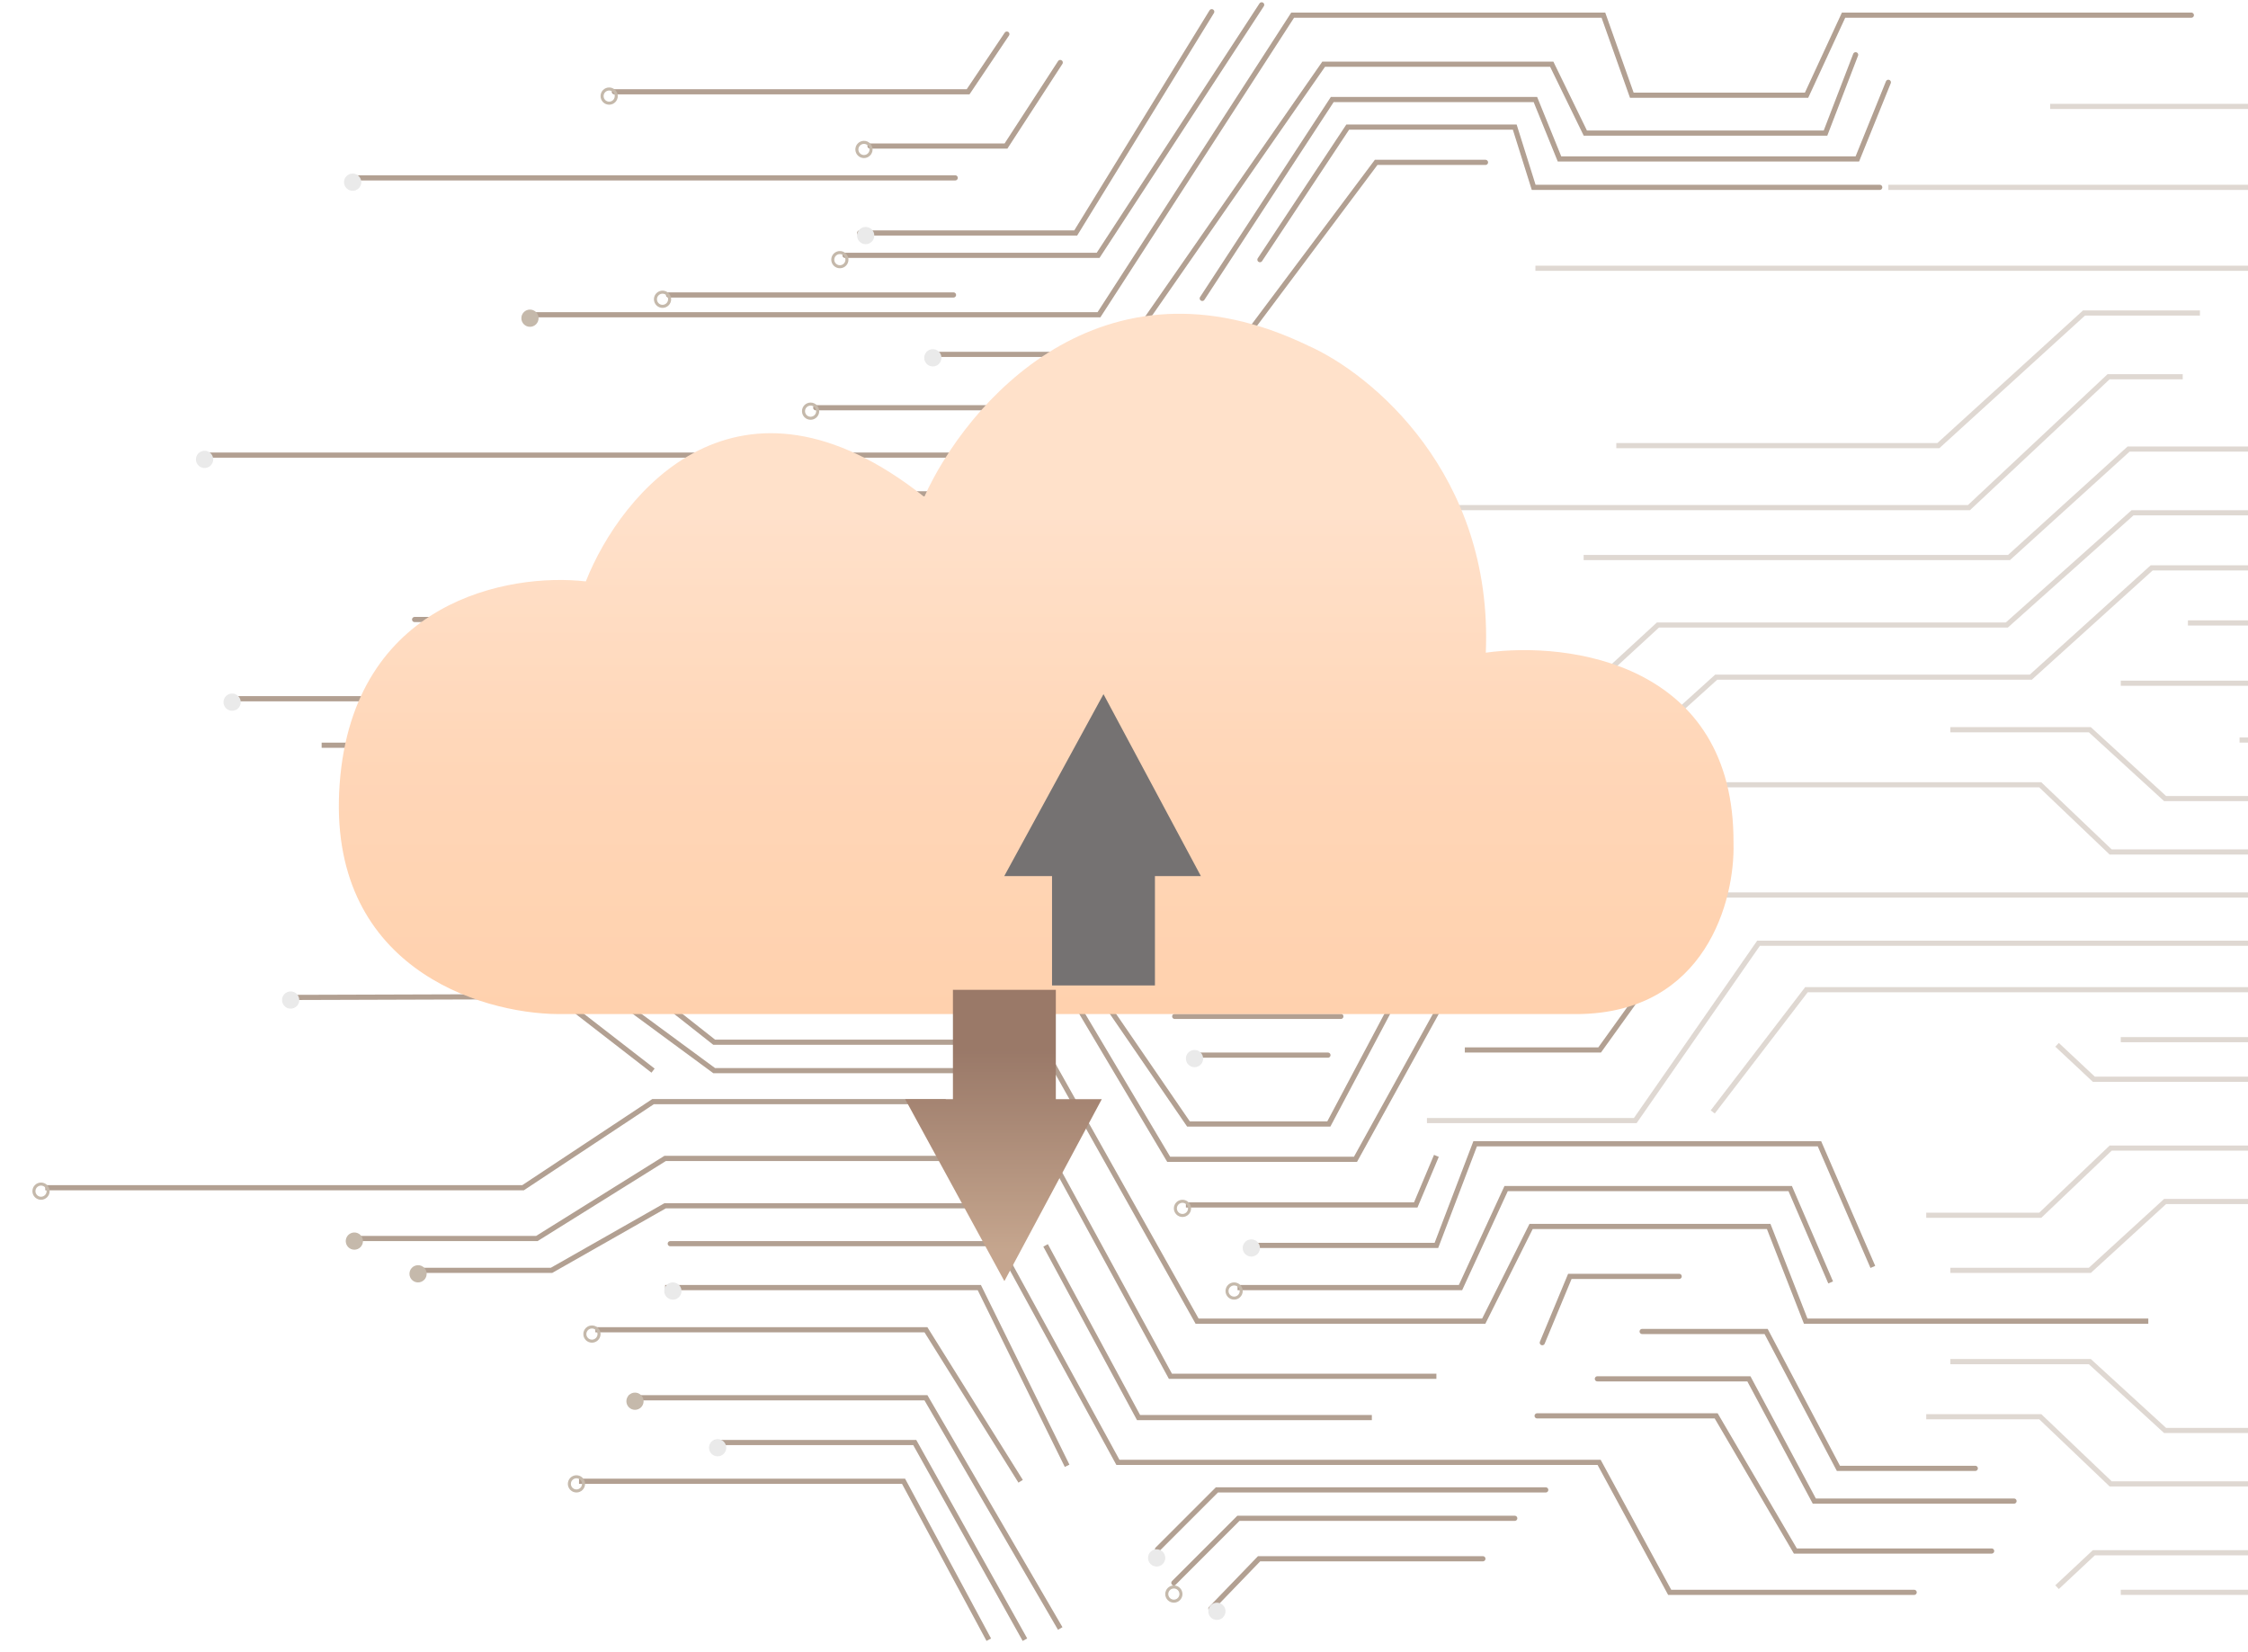 <svg width="931" height="684" viewBox="0 0 931 684" fill="none" xmlns="http://www.w3.org/2000/svg">
<g opacity="0.66">
<g opacity="0.8">
<path d="M311.105 276.863L281.159 303.958L255.49 289.341H93.994M321.444 297.897L285.793 325.704L255.49 308.592H133.209M330.713 314.296L289.002 348.164L246.934 324.278H197.819M270.463 443.351L230.892 412.691L118.593 413.048M391.675 456.185H270.463L216.631 491.835H18.772M415.561 479.714H275.455L222.335 512.869H145.331M415.561 499.322H275.455L228.396 526.06H172.068M408.787 466.523L396.666 443.351H295.775L244.439 405.561M240.161 387.736L295.775 431.586H430.89L495.774 547.093H614.49L634.098 507.878H732.493L747.822 547.093H889.711M758.161 531.051L741.405 492.192H623.759L604.864 533.19H512.53M775.63 524.634L753.526 473.653H610.925L594.882 515.721H517.877M594.882 478.645L586.326 498.965H491.139M422.691 456.185L484.722 569.91H594.882M568.144 587.022H471.532L433.029 515.721M441.942 606.986L405.578 533.19H275.455M422.691 613.403L383.475 550.658H246.578M260.481 578.822H383.475L439.09 674.365M295.775 597.36H378.841L424.473 679M239.804 613.403H374.206L409.5 679" stroke="#6D4A2F" stroke-width="2.139"/>
<path d="M501.478 666.166L521.442 645.488H614.133" stroke="#6D4A2F" stroke-width="2.139" stroke-linecap="round"/>
<path d="M661.55 570.98H724.294L751.389 621.604H834.098" stroke="#6D4A2F" stroke-width="2.139" stroke-linecap="round"/>
<path d="M636.594 586.312H710.747L743.545 642.284H824.828" stroke="#6D4A2F" stroke-width="2.139" stroke-linecap="round"/>
<path d="M479.377 641.569L503.976 616.971H640.16" stroke="#6D4A2F" stroke-width="2.139" stroke-linecap="round"/>
<path d="M486.149 655.472L512.886 628.734H627.324" stroke="#6D4A2F" stroke-width="2.139" stroke-linecap="round"/>
<path d="M680.092 551.371H731.428L761.374 608.055H818.059" stroke="#6D4A2F" stroke-width="2.139" stroke-linecap="round"/>
<path d="M695.419 528.557H650.143L638.734 556.007" stroke="#6D4A2F" stroke-width="2.139" stroke-linecap="round"/>
<path d="M277.594 515.01H413.422L462.976 605.562H662.262L691.495 659.394H792.742" stroke="#6D4A2F" stroke-width="2.139" stroke-linecap="round"/>
<path d="M241.942 358.861L312.173 414.119H444.793L484.008 480.073H561.37L606.289 398.79" stroke="#6D4A2F" stroke-width="2.139" stroke-linecap="round"/>
<path d="M255.493 343.531L318.237 394.155L445.509 397.363L492.211 465.456H550.322L590.25 390.233" stroke="#6D4A2F" stroke-width="2.139" stroke-linecap="round"/>
<path d="M549.961 436.934H497.198" stroke="#6D4A2F" stroke-width="2.139" stroke-linecap="round"/>
<path d="M486.503 420.891H555.309" stroke="#6D4A2F" stroke-width="2.139" stroke-linecap="round"/>
<path d="M359.947 256.9L380.98 302.533L352.104 342.818" stroke="#6D4A2F" stroke-width="2.139" stroke-linecap="round"/>
<path d="M376.702 240.145L402.727 307.524L360.659 360.999" stroke="#6D4A2F" stroke-width="2.139" stroke-linecap="round"/>
<path d="M171.714 256.542H269.04L316.098 204.492H461.195" stroke="#6D4A2F" stroke-width="2.139" stroke-linecap="round"/>
<path d="M194.887 274.372H283.3L330.358 223.035H461.195" stroke="#6D4A2F" stroke-width="2.139" stroke-linecap="round"/>
<path d="M497.913 123.568L551.745 41.216H635.88L645.862 65.815H769.213L782.047 34.086" stroke="#6D4A2F" stroke-width="2.139" stroke-linecap="round"/>
<path d="M472.602 135.333L548.181 26.599H642.654L656.558 55.12H756.022L768.5 22.678" stroke="#6D4A2F" stroke-width="2.139" stroke-linecap="round"/>
<path d="M218.056 130.343H455.132L535.345 6.279H664.043L675.808 39.434H748.178L763.508 6.279H907.535" stroke="#6D4A2F" stroke-width="2.139" stroke-linecap="round"/>
<path d="M395.598 73.656H144.975" stroke="#6D4A2F" stroke-width="2.139" stroke-linecap="round"/>
<path d="M416.988 14.119L400.946 38.005H254.422" stroke="#6D4A2F" stroke-width="2.139" stroke-linecap="round"/>
<path d="M449.43 188.453H83.3" stroke="#6D4A2F" stroke-width="2.139" stroke-linecap="round"/>
<path d="M485.434 168.846H337.841" stroke="#6D4A2F" stroke-width="2.139" stroke-linecap="round"/>
<path d="M521.798 107.527L558.161 52.625H627.323L635.166 77.58H778.48" stroke="#6D4A2F" stroke-width="2.139" stroke-linecap="round"/>
<path d="M615.207 67.24H569.931L510.395 146.741H384.549" stroke="#6D4A2F" stroke-width="2.139" stroke-linecap="round"/>
<path d="M394.887 122.141H276.884" stroke="#6D4A2F" stroke-width="2.139" stroke-linecap="round"/>
<path d="M522.512 2L454.776 105.743H349.964" stroke="#6D4A2F" stroke-width="2.139" stroke-linecap="round"/>
<path d="M501.832 4.852L445.504 96.473H356.022" stroke="#6D4A2F" stroke-width="2.139" stroke-linecap="round"/>
<path d="M439.094 25.887L416.634 60.468H360.306" stroke="#6D4A2F" stroke-width="2.139" stroke-linecap="round"/>
<g filter="url(#filter0_d_1343_1423)">
<path d="M240.876 613.047C240.876 615.016 239.28 616.613 237.311 616.613C235.342 616.613 233.746 615.016 233.746 613.047C233.746 611.079 235.342 609.482 237.311 609.482C239.28 609.482 240.876 611.079 240.876 613.047ZM235.002 613.047C235.002 614.323 236.036 615.357 237.311 615.357C238.586 615.357 239.62 614.323 239.62 613.047C239.62 611.772 238.586 610.738 237.311 610.738C236.036 610.738 235.002 611.772 235.002 613.047Z" fill="#90795F"/>
</g>
<g filter="url(#filter1_d_1343_1423)">
<circle cx="171.713" cy="526.061" r="3.565" fill="#90795F"/>
</g>
<g filter="url(#filter2_d_1343_1423)">
<circle cx="145.331" cy="512.514" r="3.565" fill="#90795F"/>
</g>
<g filter="url(#filter3_d_1343_1423)">
<circle cx="118.948" cy="412.692" r="3.565" fill="#D6D6D6"/>
</g>
<g filter="url(#filter4_d_1343_1423)">
<circle cx="241.588" cy="358.504" r="3.565" fill="#90795F"/>
</g>
<g filter="url(#filter5_d_1343_1423)">
<circle cx="359.233" cy="254.405" r="3.565" fill="#90795F"/>
</g>
<g filter="url(#filter6_d_1343_1423)">
<circle cx="277.237" cy="533.192" r="3.565" fill="#D6D6D6"/>
</g>
<g filter="url(#filter7_d_1343_1423)">
<circle cx="295.78" cy="598.073" r="3.565" fill="#D6D6D6"/>
</g>
<g filter="url(#filter8_d_1343_1423)">
<circle cx="493.28" cy="436.934" r="3.565" fill="#D6D6D6"/>
</g>
<g filter="url(#filter9_d_1343_1423)">
<circle cx="516.807" cy="515.366" r="3.565" fill="#D6D6D6"/>
</g>
<g filter="url(#filter10_d_1343_1423)">
<circle cx="502.549" cy="665.813" r="3.565" fill="#D6D6D6"/>
</g>
<g filter="url(#filter11_d_1343_1423)">
<circle cx="477.592" cy="643.706" r="3.565" fill="#D6D6D6"/>
</g>
<g filter="url(#filter12_d_1343_1423)">
<circle cx="218.057" cy="130.342" r="3.565" fill="#90795F"/>
</g>
<g filter="url(#filter13_d_1343_1423)">
<circle cx="384.901" cy="146.741" r="3.565" fill="#D6D6D6"/>
</g>
<g filter="url(#filter14_d_1343_1423)">
<circle cx="357.096" cy="96.12" r="3.565" fill="#D6D6D6"/>
</g>
<g filter="url(#filter15_d_1343_1423)">
<path d="M337.845 168.842C337.845 170.811 336.249 172.407 334.28 172.407C332.311 172.407 330.715 170.811 330.715 168.842C330.715 166.873 332.311 165.277 334.28 165.277C336.249 165.277 337.845 166.873 337.845 168.842ZM331.971 168.842C331.971 170.118 333.005 171.152 334.28 171.152C335.555 171.152 336.589 170.118 336.589 168.842C336.589 167.567 335.555 166.533 334.28 166.533C333.005 166.533 331.971 167.567 331.971 168.842Z" fill="#90795F"/>
</g>
<g filter="url(#filter16_d_1343_1423)">
<path d="M19.13 491.837C19.13 493.805 17.534 495.402 15.565 495.402C13.596 495.402 12 493.805 12 491.837C12 489.868 13.596 488.271 15.565 488.271C17.534 488.271 19.13 489.868 19.13 491.837ZM13.256 491.837C13.256 493.112 14.29 494.146 15.565 494.146C16.84 494.146 17.874 493.112 17.874 491.837C17.874 490.561 16.84 489.527 15.565 489.527C14.29 489.527 13.256 490.561 13.256 491.837Z" fill="#90795F"/>
</g>
<g filter="url(#filter17_d_1343_1423)">
<path d="M513.243 533.19C513.243 535.159 511.647 536.755 509.678 536.755C507.709 536.755 506.113 535.159 506.113 533.19C506.113 531.221 507.709 529.625 509.678 529.625C511.647 529.625 513.243 531.221 513.243 533.19ZM507.369 533.19C507.369 534.465 508.403 535.499 509.678 535.499C510.954 535.499 511.988 534.465 511.988 533.19C511.988 531.915 510.954 530.881 509.678 530.881C508.403 530.881 507.369 531.915 507.369 533.19Z" fill="#90795F"/>
</g>
<g filter="url(#filter18_d_1343_1423)">
<path d="M488.286 658.68C488.286 660.649 486.69 662.245 484.721 662.245C482.752 662.245 481.156 660.649 481.156 658.68C481.156 656.711 482.752 655.115 484.721 655.115C486.69 655.115 488.286 656.711 488.286 658.68ZM482.412 658.68C482.412 659.956 483.446 660.989 484.721 660.989C485.997 660.989 487.031 659.956 487.031 658.68C487.031 657.405 485.997 656.371 484.721 656.371C483.446 656.371 482.412 657.405 482.412 658.68Z" fill="#90795F"/>
</g>
<g filter="url(#filter19_d_1343_1423)">
<path d="M247.29 551.016C247.29 552.985 245.694 554.581 243.725 554.581C241.756 554.581 240.16 552.985 240.16 551.016C240.16 549.047 241.756 547.451 243.725 547.451C245.694 547.451 247.29 549.047 247.29 551.016ZM241.416 551.016C241.416 552.292 242.45 553.325 243.725 553.325C245.001 553.325 246.034 552.292 246.034 551.016C246.034 549.741 245.001 548.707 243.725 548.707C242.45 548.707 241.416 549.741 241.416 551.016Z" fill="#90795F"/>
</g>
<g filter="url(#filter20_d_1343_1423)">
<path d="M241.587 385.598C241.587 387.567 239.991 389.163 238.022 389.163C236.053 389.163 234.457 387.567 234.457 385.598C234.457 383.629 236.053 382.033 238.022 382.033C239.991 382.033 241.587 383.629 241.587 385.598ZM235.713 385.598C235.713 386.874 236.747 387.907 238.022 387.907C239.297 387.907 240.331 386.874 240.331 385.598C240.331 384.323 239.297 383.289 238.022 383.289C236.747 383.289 235.713 384.323 235.713 385.598Z" fill="#90795F"/>
</g>
<g filter="url(#filter21_d_1343_1423)">
<path d="M379.2 236.579C379.2 238.548 377.604 240.144 375.635 240.144C373.666 240.144 372.07 238.548 372.07 236.579C372.07 234.61 373.666 233.014 375.635 233.014C377.604 233.014 379.2 234.61 379.2 236.579ZM373.326 236.579C373.326 237.854 374.36 238.888 375.635 238.888C376.911 238.888 377.945 237.854 377.945 236.579C377.945 235.303 376.911 234.269 375.635 234.269C374.36 234.269 373.326 235.303 373.326 236.579Z" fill="#90795F"/>
</g>
<g filter="url(#filter22_d_1343_1423)">
<path d="M246.579 404.137C246.579 406.106 244.983 407.702 243.014 407.702C241.045 407.702 239.449 406.106 239.449 404.137C239.449 402.168 241.045 400.572 243.014 400.572C244.983 400.572 246.579 402.168 246.579 404.137ZM240.705 404.137C240.705 405.413 241.739 406.447 243.014 406.447C244.29 406.447 245.323 405.413 245.323 404.137C245.323 402.862 244.29 401.828 243.014 401.828C241.739 401.828 240.705 402.862 240.705 404.137Z" fill="#90795F"/>
</g>
<g filter="url(#filter23_d_1343_1423)">
<path d="M491.853 498.967C491.853 500.936 490.257 502.532 488.288 502.532C486.319 502.532 484.723 500.936 484.723 498.967C484.723 496.998 486.319 495.402 488.288 495.402C490.257 495.402 491.853 496.998 491.853 498.967ZM485.978 498.967C485.978 500.243 487.012 501.277 488.288 501.277C489.563 501.277 490.597 500.243 490.597 498.967C490.597 497.692 489.563 496.658 488.288 496.658C487.012 496.658 485.978 497.692 485.978 498.967Z" fill="#90795F"/>
</g>
<g filter="url(#filter24_d_1343_1423)">
<path d="M276.525 122.499C276.525 124.468 274.928 126.064 272.96 126.064C270.991 126.064 269.395 124.468 269.395 122.499C269.395 120.53 270.991 118.934 272.96 118.934C274.928 118.934 276.525 120.53 276.525 122.499ZM270.65 122.499C270.65 123.774 271.684 124.808 272.96 124.808C274.235 124.808 275.269 123.774 275.269 122.499C275.269 121.223 274.235 120.189 272.96 120.189C271.684 120.189 270.65 121.223 270.65 122.499Z" fill="#90795F"/>
</g>
<g filter="url(#filter25_d_1343_1423)">
<path d="M254.423 38.364C254.423 40.333 252.827 41.929 250.858 41.929C248.889 41.929 247.293 40.333 247.293 38.364C247.293 36.395 248.889 34.799 250.858 34.799C252.827 34.799 254.423 36.395 254.423 38.364ZM248.549 38.364C248.549 39.639 249.583 40.673 250.858 40.673C252.133 40.673 253.167 39.639 253.167 38.364C253.167 37.089 252.133 36.055 250.858 36.055C249.583 36.055 248.549 37.089 248.549 38.364Z" fill="#90795F"/>
</g>
<g filter="url(#filter26_d_1343_1423)">
<path d="M349.966 106.098C349.966 108.067 348.37 109.663 346.401 109.663C344.432 109.663 342.836 108.067 342.836 106.098C342.836 104.129 344.432 102.533 346.401 102.533C348.37 102.533 349.966 104.129 349.966 106.098ZM344.092 106.098C344.092 107.374 345.126 108.407 346.401 108.407C347.676 108.407 348.71 107.374 348.71 106.098C348.71 104.823 347.676 103.789 346.401 103.789C345.126 103.789 344.092 104.823 344.092 106.098Z" fill="#90795F"/>
</g>
<g filter="url(#filter27_d_1343_1423)">
<path d="M359.946 60.465C359.946 62.434 358.35 64.031 356.381 64.031C354.413 64.031 352.816 62.434 352.816 60.465C352.816 58.496 354.413 56.9 356.381 56.9C358.35 56.9 359.946 58.496 359.946 60.465ZM354.072 60.465C354.072 61.741 355.106 62.775 356.381 62.775C357.657 62.775 358.691 61.741 358.691 60.465C358.691 59.19 357.657 58.156 356.381 58.156C355.106 58.156 354.072 59.19 354.072 60.465Z" fill="#90795F"/>
</g>
<g filter="url(#filter28_d_1343_1423)">
<circle cx="144.62" cy="74.012" r="3.565" fill="#D6D6D6"/>
</g>
<g filter="url(#filter29_d_1343_1423)">
<circle cx="83.299" cy="188.809" r="3.565" fill="#D6D6D6"/>
</g>
<g filter="url(#filter30_d_1343_1423)">
<circle cx="94.706" cy="289.34" r="3.565" fill="#D6D6D6"/>
</g>
<g filter="url(#filter31_d_1343_1423)">
<circle cx="261.553" cy="578.823" r="3.565" fill="#90795F"/>
</g>
<path opacity="0.4" d="M966.719 257.969H906.113" stroke="#6D4A2F" stroke-width="2.139"/>
<path opacity="0.4" d="M966.718 282.926H878.305" stroke="#6D4A2F" stroke-width="2.139"/>
<path opacity="0.4" d="M966.719 306.453H927.504" stroke="#6D4A2F" stroke-width="2.139"/>
<path opacity="0.4" d="M966.72 330.698H896.677L865.491 302.178H807.719" stroke="#6D4A2F" stroke-width="2.139"/>
<path opacity="0.4" d="M966.72 497.54H896.677L865.491 526.061H807.719" stroke="#6D4A2F" stroke-width="2.139"/>
<path opacity="0.4" d="M966.72 592.37H896.677L865.491 563.85H807.719" stroke="#6D4A2F" stroke-width="2.139"/>
<path opacity="0.4" d="M966.719 352.8H874.125L844.966 324.992H715.027" stroke="#6D4A2F" stroke-width="2.139"/>
<path opacity="0.4" d="M966.717 475.439H874.123L844.964 503.246H797.734" stroke="#6D4A2F" stroke-width="2.139"/>
<path opacity="0.4" d="M966.717 614.475H874.123L844.964 586.668H797.734" stroke="#6D4A2F" stroke-width="2.139"/>
<path opacity="0.4" d="M911.1 129.629H863.065L802.765 184.531H669.391" stroke="#6D4A2F" stroke-width="2.139"/>
<path opacity="0.4" d="M903.971 156.01H873.268L815.444 210.198H603.082" stroke="#6D4A2F" stroke-width="2.139"/>
<path opacity="0.4" d="M966.716 409.84H748.134L709.32 460.463" stroke="#6D4A2F" stroke-width="2.139"/>
<path opacity="0.4" d="M966.718 430.518H878.305" stroke="#6D4A2F" stroke-width="2.139"/>
<path opacity="0.4" d="M966.718 659.393H878.305" stroke="#6D4A2F" stroke-width="2.139"/>
<path opacity="0.4" d="M966.716 446.918H867.16L851.922 432.658" stroke="#6D4A2F" stroke-width="2.139"/>
<path opacity="0.4" d="M966.716 642.996H867.16L851.922 657.256" stroke="#6D4A2F" stroke-width="2.139"/>
<path opacity="0.4" d="M965.292 370.625H678.357L650.787 409.127H615.918" stroke="#6D4A2F" stroke-width="2.139"/>
<path opacity="0.4" d="M966.72 390.588H728.299L677.246 464.028H590.965" stroke="#6D4A2F" stroke-width="2.139"/>
<path d="M606.648 434.795H662.48L695.774 388.449" stroke="#6D4A2F" stroke-width="2.139"/>
<path opacity="0.4" d="M966.713 44.068H849.066" stroke="#6D4A2F" stroke-width="2.139"/>
<path opacity="0.4" d="M966.716 122.5H953.927V77.58H782.047" stroke="#6D4A2F" stroke-width="2.139"/>
<path opacity="0.4" d="M965.289 161H941.832V111.09H635.879" stroke="#6D4A2F" stroke-width="2.139"/>
<path opacity="0.4" d="M965.293 185.957H881.549L832.017 230.877H655.848" stroke="#6D4A2F" stroke-width="2.139"/>
<path opacity="0.4" d="M963.861 212.34H883.193L831.116 258.824H686.628L653.442 289.345H512.527" stroke="#6D4A2F" stroke-width="2.139"/>
<path opacity="0.4" d="M966.72 235.154H891.106L841.038 280.425H710.757L665.287 321.451L546.758 320.715" stroke="#6D4A2F" stroke-width="2.139"/>
</g>
<g filter="url(#filter32_d_1343_1423)">
<g filter="url(#filter33_d_1343_1423)">
<path d="M244.978 405.101H397.891L479.445 405.1H667.401C720.411 404.55 732.389 357.733 731.752 334.393C732.262 259.705 663.578 250.644 629.173 255.449C632.231 181.31 581.6 139.893 555.902 128.452C469.761 86.715 413.82 152.709 396.617 190.923C319.651 129.964 271.101 188.863 256.447 225.932C224.802 222.271 160.111 233.895 154.504 309.681C148.897 385.468 212.484 404.872 244.978 405.101Z" fill="url(#paint0_linear_1343_1423)"/>
</g>
<path d="M436.877 405.892H479.494V360.611H498.52L458.185 285.27L417.09 360.611H436.877V405.892Z" fill="#2D2929"/>
<g filter="url(#filter34_d_1343_1423)">
<path d="M394.263 404.668H436.881V449.949H455.906L415.572 525.291L374.477 449.949H394.263V404.668Z" fill="url(#paint1_linear_1343_1423)"/>
</g>
</g>
</g>
<defs>
<filter id="filter0_d_1343_1423" x="222.338" y="598.074" width="32.797" height="32.798" filterUnits="userSpaceOnUse" color-interpolation-filters="sRGB">
<feFlood flood-opacity="0" result="BackgroundImageFix"/>
<feColorMatrix in="SourceAlpha" type="matrix" values="0 0 0 0 0 0 0 0 0 0 0 0 0 0 0 0 0 0 127 0" result="hardAlpha"/>
<feOffset dx="1.426" dy="1.426"/>
<feGaussianBlur stdDeviation="6.417"/>
<feComposite in2="hardAlpha" operator="out"/>
<feColorMatrix type="matrix" values="0 0 0 0 1 0 0 0 0 1 0 0 0 0 1 0 0 0 1 0"/>
<feBlend mode="normal" in2="BackgroundImageFix" result="effect1_dropShadow_1343_1423"/>
<feBlend mode="normal" in="SourceGraphic" in2="effect1_dropShadow_1343_1423" result="shape"/>
</filter>
<filter id="filter1_d_1343_1423" x="156.74" y="511.088" width="32.797" height="32.798" filterUnits="userSpaceOnUse" color-interpolation-filters="sRGB">
<feFlood flood-opacity="0" result="BackgroundImageFix"/>
<feColorMatrix in="SourceAlpha" type="matrix" values="0 0 0 0 0 0 0 0 0 0 0 0 0 0 0 0 0 0 127 0" result="hardAlpha"/>
<feOffset dx="1.426" dy="1.426"/>
<feGaussianBlur stdDeviation="6.417"/>
<feComposite in2="hardAlpha" operator="out"/>
<feColorMatrix type="matrix" values="0 0 0 0 1 0 0 0 0 1 0 0 0 0 1 0 0 0 1 0"/>
<feBlend mode="normal" in2="BackgroundImageFix" result="effect1_dropShadow_1343_1423"/>
<feBlend mode="normal" in="SourceGraphic" in2="effect1_dropShadow_1343_1423" result="shape"/>
</filter>
<filter id="filter2_d_1343_1423" x="130.357" y="497.541" width="32.797" height="32.798" filterUnits="userSpaceOnUse" color-interpolation-filters="sRGB">
<feFlood flood-opacity="0" result="BackgroundImageFix"/>
<feColorMatrix in="SourceAlpha" type="matrix" values="0 0 0 0 0 0 0 0 0 0 0 0 0 0 0 0 0 0 127 0" result="hardAlpha"/>
<feOffset dx="1.426" dy="1.426"/>
<feGaussianBlur stdDeviation="6.417"/>
<feComposite in2="hardAlpha" operator="out"/>
<feColorMatrix type="matrix" values="0 0 0 0 1 0 0 0 0 1 0 0 0 0 1 0 0 0 1 0"/>
<feBlend mode="normal" in2="BackgroundImageFix" result="effect1_dropShadow_1343_1423"/>
<feBlend mode="normal" in="SourceGraphic" in2="effect1_dropShadow_1343_1423" result="shape"/>
</filter>
<filter id="filter3_d_1343_1423" x="103.975" y="397.719" width="32.797" height="32.798" filterUnits="userSpaceOnUse" color-interpolation-filters="sRGB">
<feFlood flood-opacity="0" result="BackgroundImageFix"/>
<feColorMatrix in="SourceAlpha" type="matrix" values="0 0 0 0 0 0 0 0 0 0 0 0 0 0 0 0 0 0 127 0" result="hardAlpha"/>
<feOffset dx="1.426" dy="1.426"/>
<feGaussianBlur stdDeviation="6.417"/>
<feComposite in2="hardAlpha" operator="out"/>
<feColorMatrix type="matrix" values="0 0 0 0 1 0 0 0 0 1 0 0 0 0 1 0 0 0 1 0"/>
<feBlend mode="normal" in2="BackgroundImageFix" result="effect1_dropShadow_1343_1423"/>
<feBlend mode="normal" in="SourceGraphic" in2="effect1_dropShadow_1343_1423" result="shape"/>
</filter>
<filter id="filter4_d_1343_1423" x="226.615" y="343.531" width="32.797" height="32.798" filterUnits="userSpaceOnUse" color-interpolation-filters="sRGB">
<feFlood flood-opacity="0" result="BackgroundImageFix"/>
<feColorMatrix in="SourceAlpha" type="matrix" values="0 0 0 0 0 0 0 0 0 0 0 0 0 0 0 0 0 0 127 0" result="hardAlpha"/>
<feOffset dx="1.426" dy="1.426"/>
<feGaussianBlur stdDeviation="6.417"/>
<feComposite in2="hardAlpha" operator="out"/>
<feColorMatrix type="matrix" values="0 0 0 0 1 0 0 0 0 1 0 0 0 0 1 0 0 0 1 0"/>
<feBlend mode="normal" in2="BackgroundImageFix" result="effect1_dropShadow_1343_1423"/>
<feBlend mode="normal" in="SourceGraphic" in2="effect1_dropShadow_1343_1423" result="shape"/>
</filter>
<filter id="filter5_d_1343_1423" x="344.26" y="239.432" width="32.797" height="32.798" filterUnits="userSpaceOnUse" color-interpolation-filters="sRGB">
<feFlood flood-opacity="0" result="BackgroundImageFix"/>
<feColorMatrix in="SourceAlpha" type="matrix" values="0 0 0 0 0 0 0 0 0 0 0 0 0 0 0 0 0 0 127 0" result="hardAlpha"/>
<feOffset dx="1.426" dy="1.426"/>
<feGaussianBlur stdDeviation="6.417"/>
<feComposite in2="hardAlpha" operator="out"/>
<feColorMatrix type="matrix" values="0 0 0 0 1 0 0 0 0 1 0 0 0 0 1 0 0 0 1 0"/>
<feBlend mode="normal" in2="BackgroundImageFix" result="effect1_dropShadow_1343_1423"/>
<feBlend mode="normal" in="SourceGraphic" in2="effect1_dropShadow_1343_1423" result="shape"/>
</filter>
<filter id="filter6_d_1343_1423" x="262.264" y="518.219" width="32.797" height="32.798" filterUnits="userSpaceOnUse" color-interpolation-filters="sRGB">
<feFlood flood-opacity="0" result="BackgroundImageFix"/>
<feColorMatrix in="SourceAlpha" type="matrix" values="0 0 0 0 0 0 0 0 0 0 0 0 0 0 0 0 0 0 127 0" result="hardAlpha"/>
<feOffset dx="1.426" dy="1.426"/>
<feGaussianBlur stdDeviation="6.417"/>
<feComposite in2="hardAlpha" operator="out"/>
<feColorMatrix type="matrix" values="0 0 0 0 1 0 0 0 0 1 0 0 0 0 1 0 0 0 1 0"/>
<feBlend mode="normal" in2="BackgroundImageFix" result="effect1_dropShadow_1343_1423"/>
<feBlend mode="normal" in="SourceGraphic" in2="effect1_dropShadow_1343_1423" result="shape"/>
</filter>
<filter id="filter7_d_1343_1423" x="280.807" y="583.1" width="32.797" height="32.798" filterUnits="userSpaceOnUse" color-interpolation-filters="sRGB">
<feFlood flood-opacity="0" result="BackgroundImageFix"/>
<feColorMatrix in="SourceAlpha" type="matrix" values="0 0 0 0 0 0 0 0 0 0 0 0 0 0 0 0 0 0 127 0" result="hardAlpha"/>
<feOffset dx="1.426" dy="1.426"/>
<feGaussianBlur stdDeviation="6.417"/>
<feComposite in2="hardAlpha" operator="out"/>
<feColorMatrix type="matrix" values="0 0 0 0 1 0 0 0 0 1 0 0 0 0 1 0 0 0 1 0"/>
<feBlend mode="normal" in2="BackgroundImageFix" result="effect1_dropShadow_1343_1423"/>
<feBlend mode="normal" in="SourceGraphic" in2="effect1_dropShadow_1343_1423" result="shape"/>
</filter>
<filter id="filter8_d_1343_1423" x="478.307" y="421.961" width="32.797" height="32.798" filterUnits="userSpaceOnUse" color-interpolation-filters="sRGB">
<feFlood flood-opacity="0" result="BackgroundImageFix"/>
<feColorMatrix in="SourceAlpha" type="matrix" values="0 0 0 0 0 0 0 0 0 0 0 0 0 0 0 0 0 0 127 0" result="hardAlpha"/>
<feOffset dx="1.426" dy="1.426"/>
<feGaussianBlur stdDeviation="6.417"/>
<feComposite in2="hardAlpha" operator="out"/>
<feColorMatrix type="matrix" values="0 0 0 0 1 0 0 0 0 1 0 0 0 0 1 0 0 0 1 0"/>
<feBlend mode="normal" in2="BackgroundImageFix" result="effect1_dropShadow_1343_1423"/>
<feBlend mode="normal" in="SourceGraphic" in2="effect1_dropShadow_1343_1423" result="shape"/>
</filter>
<filter id="filter9_d_1343_1423" x="501.834" y="500.393" width="32.797" height="32.798" filterUnits="userSpaceOnUse" color-interpolation-filters="sRGB">
<feFlood flood-opacity="0" result="BackgroundImageFix"/>
<feColorMatrix in="SourceAlpha" type="matrix" values="0 0 0 0 0 0 0 0 0 0 0 0 0 0 0 0 0 0 127 0" result="hardAlpha"/>
<feOffset dx="1.426" dy="1.426"/>
<feGaussianBlur stdDeviation="6.417"/>
<feComposite in2="hardAlpha" operator="out"/>
<feColorMatrix type="matrix" values="0 0 0 0 1 0 0 0 0 1 0 0 0 0 1 0 0 0 1 0"/>
<feBlend mode="normal" in2="BackgroundImageFix" result="effect1_dropShadow_1343_1423"/>
<feBlend mode="normal" in="SourceGraphic" in2="effect1_dropShadow_1343_1423" result="shape"/>
</filter>
<filter id="filter10_d_1343_1423" x="487.576" y="650.84" width="32.797" height="32.798" filterUnits="userSpaceOnUse" color-interpolation-filters="sRGB">
<feFlood flood-opacity="0" result="BackgroundImageFix"/>
<feColorMatrix in="SourceAlpha" type="matrix" values="0 0 0 0 0 0 0 0 0 0 0 0 0 0 0 0 0 0 127 0" result="hardAlpha"/>
<feOffset dx="1.426" dy="1.426"/>
<feGaussianBlur stdDeviation="6.417"/>
<feComposite in2="hardAlpha" operator="out"/>
<feColorMatrix type="matrix" values="0 0 0 0 1 0 0 0 0 1 0 0 0 0 1 0 0 0 1 0"/>
<feBlend mode="normal" in2="BackgroundImageFix" result="effect1_dropShadow_1343_1423"/>
<feBlend mode="normal" in="SourceGraphic" in2="effect1_dropShadow_1343_1423" result="shape"/>
</filter>
<filter id="filter11_d_1343_1423" x="462.619" y="628.732" width="32.797" height="32.798" filterUnits="userSpaceOnUse" color-interpolation-filters="sRGB">
<feFlood flood-opacity="0" result="BackgroundImageFix"/>
<feColorMatrix in="SourceAlpha" type="matrix" values="0 0 0 0 0 0 0 0 0 0 0 0 0 0 0 0 0 0 127 0" result="hardAlpha"/>
<feOffset dx="1.426" dy="1.426"/>
<feGaussianBlur stdDeviation="6.417"/>
<feComposite in2="hardAlpha" operator="out"/>
<feColorMatrix type="matrix" values="0 0 0 0 1 0 0 0 0 1 0 0 0 0 1 0 0 0 1 0"/>
<feBlend mode="normal" in2="BackgroundImageFix" result="effect1_dropShadow_1343_1423"/>
<feBlend mode="normal" in="SourceGraphic" in2="effect1_dropShadow_1343_1423" result="shape"/>
</filter>
<filter id="filter12_d_1343_1423" x="203.084" y="115.369" width="32.797" height="32.798" filterUnits="userSpaceOnUse" color-interpolation-filters="sRGB">
<feFlood flood-opacity="0" result="BackgroundImageFix"/>
<feColorMatrix in="SourceAlpha" type="matrix" values="0 0 0 0 0 0 0 0 0 0 0 0 0 0 0 0 0 0 127 0" result="hardAlpha"/>
<feOffset dx="1.426" dy="1.426"/>
<feGaussianBlur stdDeviation="6.417"/>
<feComposite in2="hardAlpha" operator="out"/>
<feColorMatrix type="matrix" values="0 0 0 0 1 0 0 0 0 1 0 0 0 0 1 0 0 0 1 0"/>
<feBlend mode="normal" in2="BackgroundImageFix" result="effect1_dropShadow_1343_1423"/>
<feBlend mode="normal" in="SourceGraphic" in2="effect1_dropShadow_1343_1423" result="shape"/>
</filter>
<filter id="filter13_d_1343_1423" x="369.928" y="131.768" width="32.797" height="32.798" filterUnits="userSpaceOnUse" color-interpolation-filters="sRGB">
<feFlood flood-opacity="0" result="BackgroundImageFix"/>
<feColorMatrix in="SourceAlpha" type="matrix" values="0 0 0 0 0 0 0 0 0 0 0 0 0 0 0 0 0 0 127 0" result="hardAlpha"/>
<feOffset dx="1.426" dy="1.426"/>
<feGaussianBlur stdDeviation="6.417"/>
<feComposite in2="hardAlpha" operator="out"/>
<feColorMatrix type="matrix" values="0 0 0 0 1 0 0 0 0 1 0 0 0 0 1 0 0 0 1 0"/>
<feBlend mode="normal" in2="BackgroundImageFix" result="effect1_dropShadow_1343_1423"/>
<feBlend mode="normal" in="SourceGraphic" in2="effect1_dropShadow_1343_1423" result="shape"/>
</filter>
<filter id="filter14_d_1343_1423" x="342.123" y="81.147" width="32.797" height="32.798" filterUnits="userSpaceOnUse" color-interpolation-filters="sRGB">
<feFlood flood-opacity="0" result="BackgroundImageFix"/>
<feColorMatrix in="SourceAlpha" type="matrix" values="0 0 0 0 0 0 0 0 0 0 0 0 0 0 0 0 0 0 127 0" result="hardAlpha"/>
<feOffset dx="1.426" dy="1.426"/>
<feGaussianBlur stdDeviation="6.417"/>
<feComposite in2="hardAlpha" operator="out"/>
<feColorMatrix type="matrix" values="0 0 0 0 1 0 0 0 0 1 0 0 0 0 1 0 0 0 1 0"/>
<feBlend mode="normal" in2="BackgroundImageFix" result="effect1_dropShadow_1343_1423"/>
<feBlend mode="normal" in="SourceGraphic" in2="effect1_dropShadow_1343_1423" result="shape"/>
</filter>
<filter id="filter15_d_1343_1423" x="319.307" y="153.869" width="32.797" height="32.798" filterUnits="userSpaceOnUse" color-interpolation-filters="sRGB">
<feFlood flood-opacity="0" result="BackgroundImageFix"/>
<feColorMatrix in="SourceAlpha" type="matrix" values="0 0 0 0 0 0 0 0 0 0 0 0 0 0 0 0 0 0 127 0" result="hardAlpha"/>
<feOffset dx="1.426" dy="1.426"/>
<feGaussianBlur stdDeviation="6.417"/>
<feComposite in2="hardAlpha" operator="out"/>
<feColorMatrix type="matrix" values="0 0 0 0 1 0 0 0 0 1 0 0 0 0 1 0 0 0 1 0"/>
<feBlend mode="normal" in2="BackgroundImageFix" result="effect1_dropShadow_1343_1423"/>
<feBlend mode="normal" in="SourceGraphic" in2="effect1_dropShadow_1343_1423" result="shape"/>
</filter>
<filter id="filter16_d_1343_1423" x="0.592" y="476.863" width="32.797" height="32.798" filterUnits="userSpaceOnUse" color-interpolation-filters="sRGB">
<feFlood flood-opacity="0" result="BackgroundImageFix"/>
<feColorMatrix in="SourceAlpha" type="matrix" values="0 0 0 0 0 0 0 0 0 0 0 0 0 0 0 0 0 0 127 0" result="hardAlpha"/>
<feOffset dx="1.426" dy="1.426"/>
<feGaussianBlur stdDeviation="6.417"/>
<feComposite in2="hardAlpha" operator="out"/>
<feColorMatrix type="matrix" values="0 0 0 0 1 0 0 0 0 1 0 0 0 0 1 0 0 0 1 0"/>
<feBlend mode="normal" in2="BackgroundImageFix" result="effect1_dropShadow_1343_1423"/>
<feBlend mode="normal" in="SourceGraphic" in2="effect1_dropShadow_1343_1423" result="shape"/>
</filter>
<filter id="filter17_d_1343_1423" x="494.705" y="518.217" width="32.797" height="32.798" filterUnits="userSpaceOnUse" color-interpolation-filters="sRGB">
<feFlood flood-opacity="0" result="BackgroundImageFix"/>
<feColorMatrix in="SourceAlpha" type="matrix" values="0 0 0 0 0 0 0 0 0 0 0 0 0 0 0 0 0 0 127 0" result="hardAlpha"/>
<feOffset dx="1.426" dy="1.426"/>
<feGaussianBlur stdDeviation="6.417"/>
<feComposite in2="hardAlpha" operator="out"/>
<feColorMatrix type="matrix" values="0 0 0 0 1 0 0 0 0 1 0 0 0 0 1 0 0 0 1 0"/>
<feBlend mode="normal" in2="BackgroundImageFix" result="effect1_dropShadow_1343_1423"/>
<feBlend mode="normal" in="SourceGraphic" in2="effect1_dropShadow_1343_1423" result="shape"/>
</filter>
<filter id="filter18_d_1343_1423" x="469.748" y="643.707" width="32.797" height="32.798" filterUnits="userSpaceOnUse" color-interpolation-filters="sRGB">
<feFlood flood-opacity="0" result="BackgroundImageFix"/>
<feColorMatrix in="SourceAlpha" type="matrix" values="0 0 0 0 0 0 0 0 0 0 0 0 0 0 0 0 0 0 127 0" result="hardAlpha"/>
<feOffset dx="1.426" dy="1.426"/>
<feGaussianBlur stdDeviation="6.417"/>
<feComposite in2="hardAlpha" operator="out"/>
<feColorMatrix type="matrix" values="0 0 0 0 1 0 0 0 0 1 0 0 0 0 1 0 0 0 1 0"/>
<feBlend mode="normal" in2="BackgroundImageFix" result="effect1_dropShadow_1343_1423"/>
<feBlend mode="normal" in="SourceGraphic" in2="effect1_dropShadow_1343_1423" result="shape"/>
</filter>
<filter id="filter19_d_1343_1423" x="228.752" y="536.043" width="32.797" height="32.798" filterUnits="userSpaceOnUse" color-interpolation-filters="sRGB">
<feFlood flood-opacity="0" result="BackgroundImageFix"/>
<feColorMatrix in="SourceAlpha" type="matrix" values="0 0 0 0 0 0 0 0 0 0 0 0 0 0 0 0 0 0 127 0" result="hardAlpha"/>
<feOffset dx="1.426" dy="1.426"/>
<feGaussianBlur stdDeviation="6.417"/>
<feComposite in2="hardAlpha" operator="out"/>
<feColorMatrix type="matrix" values="0 0 0 0 1 0 0 0 0 1 0 0 0 0 1 0 0 0 1 0"/>
<feBlend mode="normal" in2="BackgroundImageFix" result="effect1_dropShadow_1343_1423"/>
<feBlend mode="normal" in="SourceGraphic" in2="effect1_dropShadow_1343_1423" result="shape"/>
</filter>
<filter id="filter20_d_1343_1423" x="223.049" y="370.625" width="32.797" height="32.798" filterUnits="userSpaceOnUse" color-interpolation-filters="sRGB">
<feFlood flood-opacity="0" result="BackgroundImageFix"/>
<feColorMatrix in="SourceAlpha" type="matrix" values="0 0 0 0 0 0 0 0 0 0 0 0 0 0 0 0 0 0 127 0" result="hardAlpha"/>
<feOffset dx="1.426" dy="1.426"/>
<feGaussianBlur stdDeviation="6.417"/>
<feComposite in2="hardAlpha" operator="out"/>
<feColorMatrix type="matrix" values="0 0 0 0 1 0 0 0 0 1 0 0 0 0 1 0 0 0 1 0"/>
<feBlend mode="normal" in2="BackgroundImageFix" result="effect1_dropShadow_1343_1423"/>
<feBlend mode="normal" in="SourceGraphic" in2="effect1_dropShadow_1343_1423" result="shape"/>
</filter>
<filter id="filter21_d_1343_1423" x="360.662" y="221.606" width="32.797" height="32.798" filterUnits="userSpaceOnUse" color-interpolation-filters="sRGB">
<feFlood flood-opacity="0" result="BackgroundImageFix"/>
<feColorMatrix in="SourceAlpha" type="matrix" values="0 0 0 0 0 0 0 0 0 0 0 0 0 0 0 0 0 0 127 0" result="hardAlpha"/>
<feOffset dx="1.426" dy="1.426"/>
<feGaussianBlur stdDeviation="6.417"/>
<feComposite in2="hardAlpha" operator="out"/>
<feColorMatrix type="matrix" values="0 0 0 0 1 0 0 0 0 1 0 0 0 0 1 0 0 0 1 0"/>
<feBlend mode="normal" in2="BackgroundImageFix" result="effect1_dropShadow_1343_1423"/>
<feBlend mode="normal" in="SourceGraphic" in2="effect1_dropShadow_1343_1423" result="shape"/>
</filter>
<filter id="filter22_d_1343_1423" x="228.041" y="389.164" width="32.797" height="32.798" filterUnits="userSpaceOnUse" color-interpolation-filters="sRGB">
<feFlood flood-opacity="0" result="BackgroundImageFix"/>
<feColorMatrix in="SourceAlpha" type="matrix" values="0 0 0 0 0 0 0 0 0 0 0 0 0 0 0 0 0 0 127 0" result="hardAlpha"/>
<feOffset dx="1.426" dy="1.426"/>
<feGaussianBlur stdDeviation="6.417"/>
<feComposite in2="hardAlpha" operator="out"/>
<feColorMatrix type="matrix" values="0 0 0 0 1 0 0 0 0 1 0 0 0 0 1 0 0 0 1 0"/>
<feBlend mode="normal" in2="BackgroundImageFix" result="effect1_dropShadow_1343_1423"/>
<feBlend mode="normal" in="SourceGraphic" in2="effect1_dropShadow_1343_1423" result="shape"/>
</filter>
<filter id="filter23_d_1343_1423" x="473.315" y="483.994" width="32.797" height="32.798" filterUnits="userSpaceOnUse" color-interpolation-filters="sRGB">
<feFlood flood-opacity="0" result="BackgroundImageFix"/>
<feColorMatrix in="SourceAlpha" type="matrix" values="0 0 0 0 0 0 0 0 0 0 0 0 0 0 0 0 0 0 127 0" result="hardAlpha"/>
<feOffset dx="1.426" dy="1.426"/>
<feGaussianBlur stdDeviation="6.417"/>
<feComposite in2="hardAlpha" operator="out"/>
<feColorMatrix type="matrix" values="0 0 0 0 1 0 0 0 0 1 0 0 0 0 1 0 0 0 1 0"/>
<feBlend mode="normal" in2="BackgroundImageFix" result="effect1_dropShadow_1343_1423"/>
<feBlend mode="normal" in="SourceGraphic" in2="effect1_dropShadow_1343_1423" result="shape"/>
</filter>
<filter id="filter24_d_1343_1423" x="257.986" y="107.525" width="32.797" height="32.798" filterUnits="userSpaceOnUse" color-interpolation-filters="sRGB">
<feFlood flood-opacity="0" result="BackgroundImageFix"/>
<feColorMatrix in="SourceAlpha" type="matrix" values="0 0 0 0 0 0 0 0 0 0 0 0 0 0 0 0 0 0 127 0" result="hardAlpha"/>
<feOffset dx="1.426" dy="1.426"/>
<feGaussianBlur stdDeviation="6.417"/>
<feComposite in2="hardAlpha" operator="out"/>
<feColorMatrix type="matrix" values="0 0 0 0 1 0 0 0 0 1 0 0 0 0 1 0 0 0 1 0"/>
<feBlend mode="normal" in2="BackgroundImageFix" result="effect1_dropShadow_1343_1423"/>
<feBlend mode="normal" in="SourceGraphic" in2="effect1_dropShadow_1343_1423" result="shape"/>
</filter>
<filter id="filter25_d_1343_1423" x="235.885" y="23.391" width="32.797" height="32.798" filterUnits="userSpaceOnUse" color-interpolation-filters="sRGB">
<feFlood flood-opacity="0" result="BackgroundImageFix"/>
<feColorMatrix in="SourceAlpha" type="matrix" values="0 0 0 0 0 0 0 0 0 0 0 0 0 0 0 0 0 0 127 0" result="hardAlpha"/>
<feOffset dx="1.426" dy="1.426"/>
<feGaussianBlur stdDeviation="6.417"/>
<feComposite in2="hardAlpha" operator="out"/>
<feColorMatrix type="matrix" values="0 0 0 0 1 0 0 0 0 1 0 0 0 0 1 0 0 0 1 0"/>
<feBlend mode="normal" in2="BackgroundImageFix" result="effect1_dropShadow_1343_1423"/>
<feBlend mode="normal" in="SourceGraphic" in2="effect1_dropShadow_1343_1423" result="shape"/>
</filter>
<filter id="filter26_d_1343_1423" x="331.428" y="91.125" width="32.797" height="32.798" filterUnits="userSpaceOnUse" color-interpolation-filters="sRGB">
<feFlood flood-opacity="0" result="BackgroundImageFix"/>
<feColorMatrix in="SourceAlpha" type="matrix" values="0 0 0 0 0 0 0 0 0 0 0 0 0 0 0 0 0 0 127 0" result="hardAlpha"/>
<feOffset dx="1.426" dy="1.426"/>
<feGaussianBlur stdDeviation="6.417"/>
<feComposite in2="hardAlpha" operator="out"/>
<feColorMatrix type="matrix" values="0 0 0 0 1 0 0 0 0 1 0 0 0 0 1 0 0 0 1 0"/>
<feBlend mode="normal" in2="BackgroundImageFix" result="effect1_dropShadow_1343_1423"/>
<feBlend mode="normal" in="SourceGraphic" in2="effect1_dropShadow_1343_1423" result="shape"/>
</filter>
<filter id="filter27_d_1343_1423" x="341.408" y="45.492" width="32.797" height="32.798" filterUnits="userSpaceOnUse" color-interpolation-filters="sRGB">
<feFlood flood-opacity="0" result="BackgroundImageFix"/>
<feColorMatrix in="SourceAlpha" type="matrix" values="0 0 0 0 0 0 0 0 0 0 0 0 0 0 0 0 0 0 127 0" result="hardAlpha"/>
<feOffset dx="1.426" dy="1.426"/>
<feGaussianBlur stdDeviation="6.417"/>
<feComposite in2="hardAlpha" operator="out"/>
<feColorMatrix type="matrix" values="0 0 0 0 1 0 0 0 0 1 0 0 0 0 1 0 0 0 1 0"/>
<feBlend mode="normal" in2="BackgroundImageFix" result="effect1_dropShadow_1343_1423"/>
<feBlend mode="normal" in="SourceGraphic" in2="effect1_dropShadow_1343_1423" result="shape"/>
</filter>
<filter id="filter28_d_1343_1423" x="129.647" y="59.039" width="32.797" height="32.798" filterUnits="userSpaceOnUse" color-interpolation-filters="sRGB">
<feFlood flood-opacity="0" result="BackgroundImageFix"/>
<feColorMatrix in="SourceAlpha" type="matrix" values="0 0 0 0 0 0 0 0 0 0 0 0 0 0 0 0 0 0 127 0" result="hardAlpha"/>
<feOffset dx="1.426" dy="1.426"/>
<feGaussianBlur stdDeviation="6.417"/>
<feComposite in2="hardAlpha" operator="out"/>
<feColorMatrix type="matrix" values="0 0 0 0 1 0 0 0 0 1 0 0 0 0 1 0 0 0 1 0"/>
<feBlend mode="normal" in2="BackgroundImageFix" result="effect1_dropShadow_1343_1423"/>
<feBlend mode="normal" in="SourceGraphic" in2="effect1_dropShadow_1343_1423" result="shape"/>
</filter>
<filter id="filter29_d_1343_1423" x="68.326" y="173.836" width="32.797" height="32.798" filterUnits="userSpaceOnUse" color-interpolation-filters="sRGB">
<feFlood flood-opacity="0" result="BackgroundImageFix"/>
<feColorMatrix in="SourceAlpha" type="matrix" values="0 0 0 0 0 0 0 0 0 0 0 0 0 0 0 0 0 0 127 0" result="hardAlpha"/>
<feOffset dx="1.426" dy="1.426"/>
<feGaussianBlur stdDeviation="6.417"/>
<feComposite in2="hardAlpha" operator="out"/>
<feColorMatrix type="matrix" values="0 0 0 0 1 0 0 0 0 1 0 0 0 0 1 0 0 0 1 0"/>
<feBlend mode="normal" in2="BackgroundImageFix" result="effect1_dropShadow_1343_1423"/>
<feBlend mode="normal" in="SourceGraphic" in2="effect1_dropShadow_1343_1423" result="shape"/>
</filter>
<filter id="filter30_d_1343_1423" x="79.733" y="274.367" width="32.797" height="32.798" filterUnits="userSpaceOnUse" color-interpolation-filters="sRGB">
<feFlood flood-opacity="0" result="BackgroundImageFix"/>
<feColorMatrix in="SourceAlpha" type="matrix" values="0 0 0 0 0 0 0 0 0 0 0 0 0 0 0 0 0 0 127 0" result="hardAlpha"/>
<feOffset dx="1.426" dy="1.426"/>
<feGaussianBlur stdDeviation="6.417"/>
<feComposite in2="hardAlpha" operator="out"/>
<feColorMatrix type="matrix" values="0 0 0 0 1 0 0 0 0 1 0 0 0 0 1 0 0 0 1 0"/>
<feBlend mode="normal" in2="BackgroundImageFix" result="effect1_dropShadow_1343_1423"/>
<feBlend mode="normal" in="SourceGraphic" in2="effect1_dropShadow_1343_1423" result="shape"/>
</filter>
<filter id="filter31_d_1343_1423" x="246.58" y="563.85" width="32.797" height="32.798" filterUnits="userSpaceOnUse" color-interpolation-filters="sRGB">
<feFlood flood-opacity="0" result="BackgroundImageFix"/>
<feColorMatrix in="SourceAlpha" type="matrix" values="0 0 0 0 0 0 0 0 0 0 0 0 0 0 0 0 0 0 127 0" result="hardAlpha"/>
<feOffset dx="1.426" dy="1.426"/>
<feGaussianBlur stdDeviation="6.417"/>
<feComposite in2="hardAlpha" operator="out"/>
<feColorMatrix type="matrix" values="0 0 0 0 1 0 0 0 0 1 0 0 0 0 1 0 0 0 1 0"/>
<feBlend mode="normal" in2="BackgroundImageFix" result="effect1_dropShadow_1343_1423"/>
<feBlend mode="normal" in="SourceGraphic" in2="effect1_dropShadow_1343_1423" result="shape"/>
</filter>
<filter id="filter32_d_1343_1423" x="152.976" y="115.098" width="578.801" height="412.373" filterUnits="userSpaceOnUse" color-interpolation-filters="sRGB">
<feFlood flood-opacity="0" result="BackgroundImageFix"/>
<feColorMatrix in="SourceAlpha" type="matrix" values="0 0 0 0 0 0 0 0 0 0 0 0 0 0 0 0 0 0 127 0" result="hardAlpha"/>
<feOffset dx="-1.18" dy="2.18"/>
<feComposite in2="hardAlpha" operator="out"/>
<feColorMatrix type="matrix" values="0 0 0 0 0.044 0 0 0 0 0.046 0 0 0 0 0.05 0 0 0 1 0"/>
<feBlend mode="normal" in2="BackgroundImageFix" result="effect1_dropShadow_1343_1423"/>
<feBlend mode="normal" in="SourceGraphic" in2="effect1_dropShadow_1343_1423" result="shape"/>
</filter>
<filter id="filter33_d_1343_1423" x="114.102" y="100.341" width="632.432" height="344.814" filterUnits="userSpaceOnUse" color-interpolation-filters="sRGB">
<feFlood flood-opacity="0" result="BackgroundImageFix"/>
<feColorMatrix in="SourceAlpha" type="matrix" values="0 0 0 0 0 0 0 0 0 0 0 0 0 0 0 0 0 0 127 0" result="hardAlpha"/>
<feOffset dx="-12.649" dy="12.649"/>
<feGaussianBlur stdDeviation="13.703"/>
<feComposite in2="hardAlpha" operator="out"/>
<feColorMatrix type="matrix" values="0 0 0 0 0.132 0 0 0 0 0.059 0 0 0 0 0.004 0 0 0 1 0"/>
<feBlend mode="normal" in2="BackgroundImageFix" result="effect1_dropShadow_1343_1423"/>
<feBlend mode="normal" in="SourceGraphic" in2="effect1_dropShadow_1343_1423" result="shape"/>
</filter>
<filter id="filter34_d_1343_1423" x="359.127" y="390.792" width="115.27" height="154.463" filterUnits="userSpaceOnUse" color-interpolation-filters="sRGB">
<feFlood flood-opacity="0" result="BackgroundImageFix"/>
<feColorMatrix in="SourceAlpha" type="matrix" values="0 0 0 0 0 0 0 0 0 0 0 0 0 0 0 0 0 0 127 0" result="hardAlpha"/>
<feOffset dx="1.57" dy="3.044"/>
<feGaussianBlur stdDeviation="8.46"/>
<feComposite in2="hardAlpha" operator="out"/>
<feColorMatrix type="matrix" values="0 0 0 0 0.232 0 0 0 0 0.115 0 0 0 0 0.051 0 0 0 1 0"/>
<feBlend mode="normal" in2="BackgroundImageFix" result="effect1_dropShadow_1343_1423"/>
<feBlend mode="normal" in="SourceGraphic" in2="effect1_dropShadow_1343_1423" result="shape"/>
</filter>
<linearGradient id="paint0_linear_1343_1423" x1="442.966" y1="115.098" x2="442.966" y2="517.681" gradientUnits="userSpaceOnUse">
<stop offset="0.204" stop-color="#FFD1AF"/>
<stop offset="0.469" stop-color="#FFC192"/>
<stop offset="1" stop-color="#FFB073"/>
</linearGradient>
<linearGradient id="paint1_linear_1343_1423" x1="415.191" y1="429.402" x2="415.191" y2="525.291" gradientUnits="userSpaceOnUse">
<stop stop-color="#65331A"/>
<stop offset="0.864" stop-color="#A77753"/>
</linearGradient>
</defs>
</svg>
